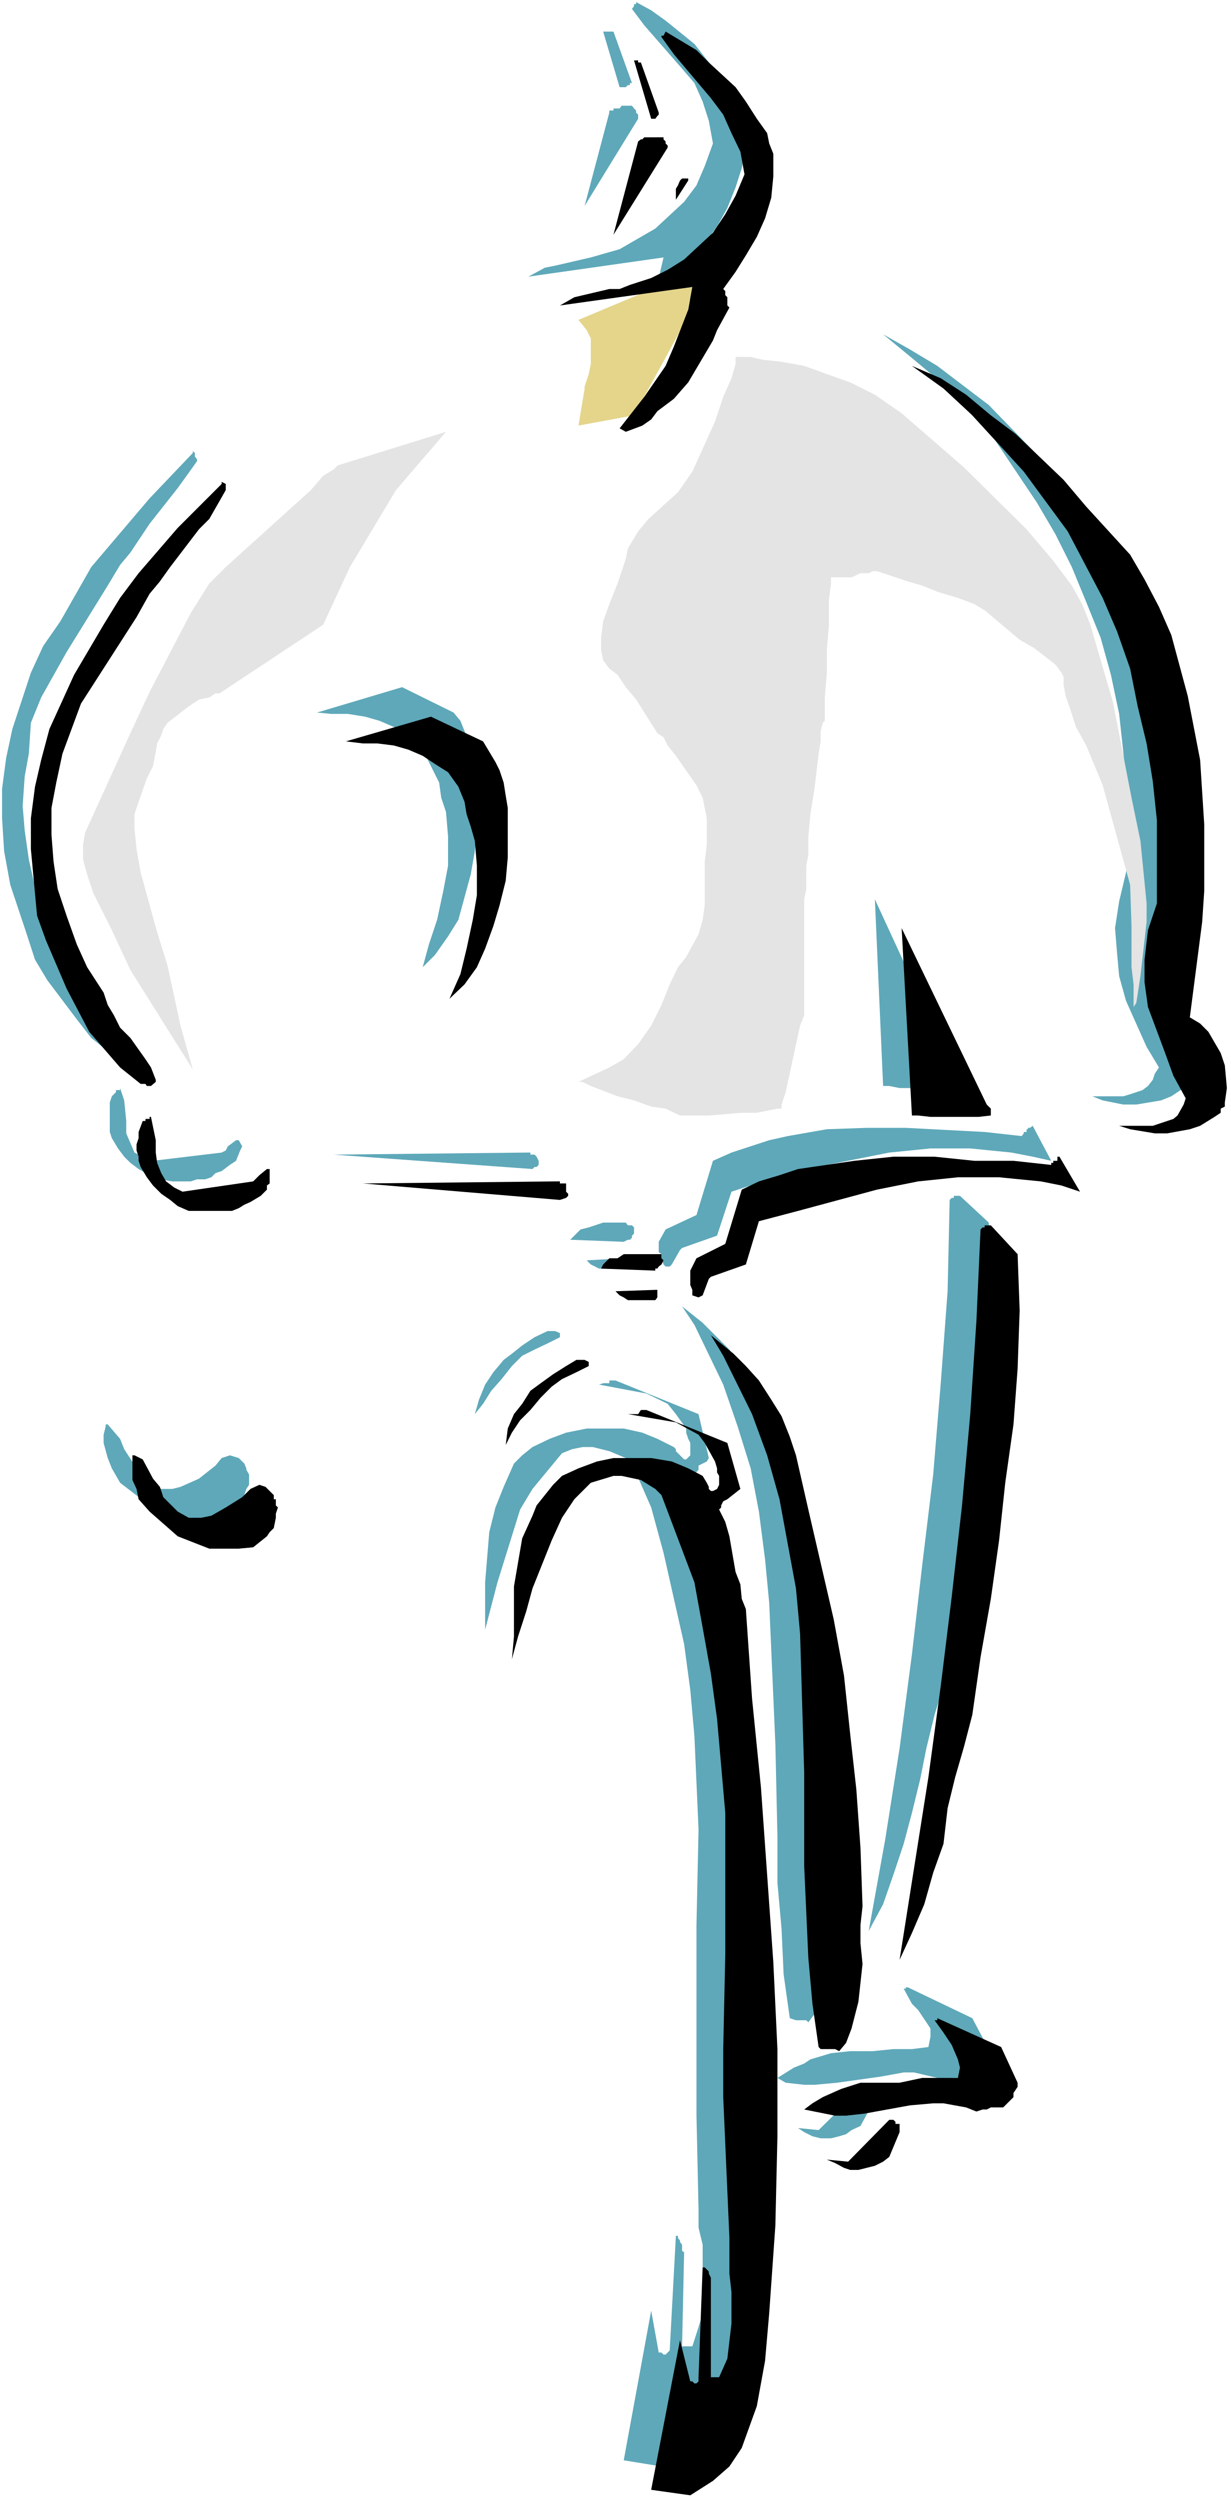 <?xml version="1.0" encoding="UTF-8" standalone="no"?>
<svg
   version="1.0"
   width="76.702mm"
   height="155.711mm"
   id="svg44"
   sodipodi:docname="Cycling 55.wmf"
   xmlns:inkscape="http://www.inkscape.org/namespaces/inkscape"
   xmlns:sodipodi="http://sodipodi.sourceforge.net/DTD/sodipodi-0.dtd"
   xmlns="http://www.w3.org/2000/svg"
   xmlns:svg="http://www.w3.org/2000/svg">
  <rect width="100%" height="100%" fill="#333333" stroke="none"/>
  <sodipodi:namedview
     id="namedview44"
     pagecolor="#ffffff"
     bordercolor="#000000"
     borderopacity="0.25"
     inkscape:showpageshadow="2"
     inkscape:pageopacity="0.0"
     inkscape:pagecheckerboard="0"
     inkscape:deskcolor="#d1d1d1"
     inkscape:document-units="mm" />
  <defs
     id="defs1">
    <pattern
       id="WMFhbasepattern"
       patternUnits="userSpaceOnUse"
       width="6"
       height="6"
       x="0"
       y="0" />
  </defs>
  <path
     style="fill:#ffffff;fill-opacity:1;fill-rule:evenodd;stroke:none"
     d="M 0,588.515 H 289.898 V 0 H 0 Z"
     id="path1" />
  <path
     style="fill:#5ea8b9;fill-opacity:1;fill-rule:evenodd;stroke:none"
     d="m 148.827,2.101 2.909,3.878 8.888,10.18 2.909,3.393 1.939,4.363 1.454,4.525 0.97,5.333 -1.939,5.333 -1.939,4.525 -2.909,3.878 -6.787,6.302 -8.403,4.848 -6.787,1.939 -8.403,1.939 -2.424,0.485 -3.878,2.101 31.834,-4.525 -1.131,4.848 -0.808,4.525 -2.101,4.848 -2.424,3.878 -4.848,7.756 -5.333,7.433 1.454,0.485 3.393,-1.454 1.454,-1.454 1.939,-1.939 5.494,-3.878 1.454,-2.585 1.939,-2.424 5.817,-10.18 0.97,-2.424 0.97,-2.909 v -1.131 -0.97 l -0.485,-0.485 v -0.97 l -0.485,-0.485 2.424,-3.878 2.909,-3.878 2.424,-4.363 1.939,-4.848 1.454,-4.525 0.97,-5.333 -0.323,-1.939 v -2.909 l -1.616,-5.494 -2.424,-3.393 -2.424,-3.393 -5.333,-6.787 -6.787,-5.494 -3.393,-2.424 -3.555,-1.939 v 0.485 h -0.485 V 1.454 Z"
     id="path2" />
  <path
     style="fill:#5ea8b9;fill-opacity:1;fill-rule:evenodd;stroke:none"
     d="m 142.04,7.433 3.878,13.089 h 0.485 0.485 0.485 l 0.485,-0.485 h 0.485 v -0.485 h 0.485 L 144.464,7.433 h -0.97 -0.485 z"
     id="path3" />
  <path
     style="fill:#5ea8b9;fill-opacity:1;fill-rule:evenodd;stroke:none"
     d="m 147.373,24.885 h -0.485 -0.485 l -0.485,0.646 h -0.485 -0.97 v 0.485 h -0.97 v 0.485 l -5.817,21.976 12.604,-20.522 V 27.309 26.986 L 149.797,26.501 V 26.016 l -0.485,-0.485 -0.485,-0.646 h -0.485 z"
     id="path4" />
  <path
     style="fill:#5ea8b9;fill-opacity:1;fill-rule:evenodd;stroke:none"
     d="m 154.321,34.742 h -0.97 v 0.485 0.97 l -0.646,0.485 v 0.97 l -0.485,0.485 v 0.97 l 0.485,0.97 2.424,-4.848 h -0.323 V 34.742 Z"
     id="path5" />
  <path
     style="fill:#5ea8b9;fill-opacity:1;fill-rule:evenodd;stroke:none"
     d="m 207.97,78.695 7.272,5.979 6.949,5.817 12.119,13.089 9.857,14.705 4.363,7.433 3.878,7.756 3.393,8.241 3.393,8.403 2.424,8.726 1.939,9.211 0.97,8.888 1.616,18.583 -0.97,9.857 -1.616,6.787 -0.97,6.302 0.485,5.979 0.485,5.333 1.616,5.817 4.848,10.827 2.909,4.848 -0.97,1.454 -0.485,1.454 -1.131,1.454 -1.293,0.97 -2.909,0.97 -1.616,0.485 h -7.272 l 2.424,0.97 4.848,0.97 h 3.07 l 5.817,-0.97 2.424,-0.97 2.909,-1.939 1.454,-1.454 0.485,-0.97 0.97,-0.97 v -0.485 l 0.485,-0.485 v -2.424 l -0.97,-5.979 -1.939,-5.332 -1.939,-1.939 -1.454,-1.939 -2.424,-1.454 1.454,-7.433 0.97,-7.272 1.454,-22.946 v -7.756 l -0.97,-7.433 -1.454,-15.674 -1.939,-7.272 -1.939,-7.433 -2.424,-6.625 -2.424,-6.948 -3.555,-6.302 -3.878,-6.302 -9.696,-11.311 -10.827,-11.15 -5.333,-5.494 -12.119,-9.211 -6.464,-3.878 z"
     id="path6" />
  <path
     style="fill:#5ea8b9;fill-opacity:1;fill-rule:evenodd;stroke:none"
     d="m 44.923,107.135 -9.696,10.18 -13.735,16.159 -7.272,12.766 -4.04,5.817 -2.909,6.302 -4.363,13.25 -1.454,6.787 -0.97,7.272 v 6.948 l 0.485,7.756 1.454,7.918 3.878,11.635 1.939,5.979 2.909,4.848 6.948,9.211 3.393,4.363 4.848,3.878 h 0.97 0.485 0.485 l 1.454,-0.808 -2.424,-5.494 -3.878,-4.848 -1.939,-1.939 -1.939,-2.909 -0.97,-2.909 -1.131,-2.424 -3.878,-5.979 -2.747,-5.333 -2.585,-6.787 -1.454,-6.464 -0.97,-6.787 -0.485,-5.817 0.485,-6.948 0.97,-5.332 0.485,-7.272 2.424,-5.979 5.979,-10.665 9.696,-15.674 2.909,-4.848 2.424,-2.909 4.525,-6.787 6.625,-8.403 2.101,-2.909 2.424,-3.393 v -0.485 l -0.485,-0.646 v -0.808 l -0.485,-0.485 v 0.485 z"
     id="path7" />
  <path
     style="fill:#5ea8b9;fill-opacity:1;fill-rule:evenodd;stroke:none"
     d="m 94.693,161.753 -20.038,5.979 3.393,0.323 h 3.878 l 4.04,0.646 3.393,0.97 3.393,1.454 2.909,1.454 2.909,2.424 1.939,3.393 1.454,2.909 1.454,2.909 0.485,3.555 1.131,3.393 0.485,5.817 v 6.787 l -1.131,5.979 -1.454,6.787 -1.939,5.817 -1.454,5.333 2.909,-2.909 3.07,-4.363 2.424,-3.878 1.454,-5.333 1.454,-5.333 0.97,-5.494 0.485,-5.817 0.97,-5.494 -0.485,-2.747 -0.485,-3.555 -0.485,-2.424 -0.485,-2.909 -0.97,-2.909 -0.97,-2.424 -0.97,-2.424 -1.616,-1.939 z"
     id="path8" />
  <path
     style="fill:#5ea8b9;fill-opacity:1;fill-rule:evenodd;stroke:none"
     d="m 206.031,211.684 1.939,43.953 h 1.454 l 2.424,0.485 h 3.878 4.363 3.555 l 2.424,-0.485 0.97,-0.485 v -0.485 l -0.485,-0.97 -1.616,-0.97 z"
     id="path9" />
  <path
     style="fill:#5ea8b9;fill-opacity:1;fill-rule:evenodd;stroke:none"
     d="m 27.309,257.091 -0.97,0.97 -0.485,1.454 v 6.948 l 0.485,1.454 1.454,2.424 1.454,1.939 1.454,1.454 1.939,1.454 2.585,1.454 2.424,0.97 2.909,0.485 h 4.363 l 1.454,-0.485 h 1.939 l 1.454,-0.485 0.97,-0.97 1.454,-0.485 1.939,-1.454 1.454,-0.97 0.97,-2.424 0.485,-0.97 -0.808,-1.454 h -0.646 l -1.939,1.454 -0.485,0.97 -0.97,0.485 -16.159,1.939 -2.424,-0.97 -1.939,-0.97 -1.939,-4.525 v -2.909 l -0.485,-4.848 -0.97,-2.909 v 0.485 h -0.97 z"
     id="path10" />
  <path
     style="fill:#5ea8b9;fill-opacity:1;fill-rule:evenodd;stroke:none"
     d="m 242.066,265.817 h -0.323 v 0.646 h -0.646 v 0.323 l -0.485,0.646 -8.726,-0.97 -18.583,-0.97 h -9.211 l -9.372,0.323 -9.211,1.616 -4.363,0.97 -8.888,2.909 -4.363,1.939 -3.878,12.766 -7.272,3.393 -1.616,2.909 v 2.424 l 0.646,0.485 v 0.97 l 0.485,1.454 0.485,0.485 h 0.97 l 0.485,-0.485 1.939,-3.393 0.485,-0.485 8.241,-2.909 3.393,-10.342 8.888,-2.909 8.726,-2.424 19.553,-3.878 9.696,-0.97 h 9.372 l 9.696,0.97 5.009,0.97 4.363,0.97 -4.363,-8.241 -0.646,0.485 h -0.485 z"
     id="path11" />
  <path
     style="fill:#5ea8b9;fill-opacity:1;fill-rule:evenodd;stroke:none"
     d="m 123.942,271.311 -45.408,0.485 46.862,3.393 0.485,-0.485 h 0.485 l 0.485,-0.485 v -0.485 -0.485 l -0.485,-0.97 -0.485,-0.485 h -0.485 -0.485 v -0.485 h -0.485 z"
     id="path12" />
  <path
     style="fill:#5ea8b9;fill-opacity:1;fill-rule:evenodd;stroke:none"
     d="m 224.937,281.492 h -0.323 v 0.485 h -0.485 l -0.485,0.485 -0.485,21.492 -1.616,21.653 -1.778,21.492 -2.585,21.33 -2.424,21.007 -2.909,22.138 -3.393,21.492 -3.878,21.492 3.393,-6.302 2.424,-6.948 2.424,-7.272 1.939,-7.272 1.939,-7.918 1.454,-7.272 1.939,-7.918 2.101,-6.787 1.939,-13.735 1.939,-14.058 2.424,-13.735 1.939,-13.25 1.454,-13.574 0.97,-13.25 0.485,-13.735 -0.485,-13.735 -6.787,-6.302 h -0.485 z"
     id="path13" />
  <path
     style="fill:#5ea8b9;fill-opacity:1;fill-rule:evenodd;stroke:none"
     d="m 146.888,287.794 h -1.454 -1.939 -1.454 l -1.939,0.646 -1.454,0.485 -1.939,0.485 -0.97,0.97 -1.454,1.454 12.604,0.485 0.97,-0.485 h 0.485 l 0.485,-0.485 v -0.485 l 0.485,-0.485 v -0.485 -0.97 l -0.485,-0.485 h -0.485 -0.485 l -0.485,-0.646 z"
     id="path14" />
  <path
     style="fill:#5ea8b9;fill-opacity:1;fill-rule:evenodd;stroke:none"
     d="m 146.888,296.197 -8.726,0.485 0.97,0.97 0.97,0.485 0.97,0.485 h 0.97 1.454 0.97 1.454 0.97 0.485 l 0.485,-0.485 0.485,-0.485 -0.485,-0.97 v -0.485 h -0.485 z"
     id="path15" />
  <path
     style="fill:#5ea8b9;fill-opacity:1;fill-rule:evenodd;stroke:none"
     d="m 160.623,307.508 2.909,4.363 6.787,14.058 3.393,9.857 3.07,9.857 1.939,10.18 1.454,11.311 0.97,10.18 1.454,33.288 0.485,21.976 v 10.665 l 0.97,10.827 0.485,10.665 1.454,10.342 1.454,0.485 h 2.424 l 0.485,0.485 1.454,-1.939 2.909,-5.979 0.97,-3.878 0.646,-4.848 v -17.613 l -0.646,-13.574 -0.97,-13.735 -1.454,-13.735 -1.939,-13.735 -4.363,-25.855 -6.787,-25.37 -0.97,-4.363 -4.525,-9.211 -2.909,-4.525 -2.909,-2.909 -3.393,-3.393 z"
     id="path16" />
  <path
     style="fill:#5ea8b9;fill-opacity:1;fill-rule:evenodd;stroke:none"
     d="m 128.951,313.325 -3.07,1.454 -2.909,1.939 -2.424,1.939 -1.939,1.454 -2.424,2.909 -1.939,2.909 -1.454,3.555 -0.97,3.393 1.939,-2.424 1.939,-3.07 2.424,-2.747 2.424,-3.07 2.424,-2.424 2.909,-1.454 3.07,-1.454 2.909,-1.454 v -0.485 -0.485 l -1.131,-0.485 h -0.808 -0.485 z"
     id="path17" />
  <path
     style="fill:#5ea8b9;fill-opacity:1;fill-rule:evenodd;stroke:none"
     d="m 144.949,324.96 h -1.454 v 0.646 h -1.454 l -0.97,0.323 11.15,2.101 5.009,2.424 1.939,2.424 2.424,3.393 v 0.97 l 0.485,1.454 0.485,0.97 v 2.909 l -0.97,0.97 h -0.485 l -0.97,-0.97 -0.485,-0.485 -0.485,-0.485 v -0.485 l -0.485,-0.485 -3.878,-1.939 -3.555,-1.454 -4.363,-0.97 H 138.162 l -4.848,0.97 -3.878,1.454 -4.04,1.939 -2.424,1.939 -1.939,1.939 -2.424,5.494 -1.939,4.848 -1.454,5.817 -0.97,11.796 v 11.15 l 2.909,-11.15 5.333,-17.129 2.909,-4.848 6.948,-8.403 2.424,-0.97 2.424,-0.485 h 2.424 l 3.878,0.97 3.878,1.616 1.454,1.293 4.525,10.342 2.909,10.665 4.848,21.492 1.454,10.827 0.97,10.827 0.97,21.976 -0.485,22.461 v 44.922 l 0.485,21.976 v 4.363 l 0.97,4.04 v 16.159 l -0.97,3.232 -1.454,4.525 h -2.424 l 0.485,-22.138 -0.485,-0.323 v -1.454 l -0.485,-0.646 v -0.323 l -0.485,-0.646 v -0.485 h -0.485 l -1.454,26.986 -0.97,0.97 h -0.485 l -0.485,-0.485 h -0.646 l -1.778,-9.857 -6.464,35.227 8.888,1.454 5.333,-3.393 3.393,-3.878 2.909,-3.878 3.878,-9.857 1.939,-11.15 0.485,-5.494 0.97,-5.817 0.97,-20.522 1.131,-20.522 -1.131,-20.522 -1.293,-41.529 -2.101,-20.522 -1.454,-20.522 -1.939,-21.007 -1.939,-6.464 -0.485,-2.424 -0.97,-2.909 -0.97,-5.817 -0.485,-2.909 -1.454,-3.07 0.485,-0.323 0.485,-0.97 0.97,-1.131 v -0.97 l 1.939,-0.97 0.485,-0.808 -2.424,-10.342 z"
     id="path18" />
  <path
     style="fill:#5ea8b9;fill-opacity:1;fill-rule:evenodd;stroke:none"
     d="m 24.885,335.786 -0.485,1.939 v 1.939 l 0.97,3.555 0.97,2.424 1.939,3.393 6.948,5.333 6.625,2.909 4.04,0.485 h 3.393 l 2.909,-0.97 2.909,-1.939 1.131,-0.485 1.293,-2.424 0.485,-1.454 0.646,-0.97 v -2.424 l -0.646,-1.131 v -0.323 l -0.485,-1.131 -1.293,-1.293 -2.101,-0.646 -1.939,0.646 -1.454,1.778 -3.878,3.07 -4.363,1.939 -1.939,0.485 h -2.585 l -2.747,-1.454 -2.101,-1.939 -3.878,-5.979 -0.97,-2.424 -2.909,-3.393 H 24.885 Z"
     id="path19" />
  <path
     style="fill:#5ea8b9;fill-opacity:1;fill-rule:evenodd;stroke:none"
     d="m 213.788,467.806 h -0.485 v 0.323 h -0.485 l 1.939,3.555 1.454,1.454 2.909,4.363 v 1.939 l -0.485,2.424 -3.878,0.485 h -4.363 l -4.848,0.485 h -5.333 l -4.525,0.485 -4.848,1.454 -1.454,0.97 -2.424,0.97 -3.878,2.424 1.939,1.131 4.363,0.485 h 2.424 l 5.333,-0.485 10.342,-1.454 5.333,-0.97 h 2.424 l 5.494,1.293 2.424,1.131 0.97,-1.131 h 0.808 1.131 3.393 l 0.97,-0.323 0.97,-0.97 v -0.485 l 0.97,-1.616 v -0.485 l 0.97,-1.939 -4.363,-8.241 z"
     id="path20" />
  <path
     style="fill:#5ea8b9;fill-opacity:1;fill-rule:evenodd;stroke:none"
     d="m 202.638,491.722 -9.857,9.695 -4.848,-0.485 1.454,0.97 1.939,0.97 1.939,0.485 h 2.424 l 1.939,-0.485 1.616,-0.485 1.293,-0.97 2.101,-0.97 2.909,-5.332 v -0.485 h -0.485 v -0.485 -0.485 l -0.485,-0.485 v -0.485 l -0.485,-0.485 -0.485,-0.485 h -0.485 z"
     id="path21" />
  <path
     style="fill:#e4e4e4;fill-opacity:1;fill-rule:evenodd;stroke:none"
     d="m 45.408,251.759 -4.363,-6.948 -10.342,-16.482 -4.363,-9.372 -4.363,-8.726 -1.454,-4.363 -0.97,-3.555 v -3.393 l 0.485,-2.909 10.665,-23.431 4.525,-9.695 9.696,-18.583 4.363,-6.948 3.878,-3.878 20.038,-18.098 2.909,-3.393 2.424,-1.454 0.97,-0.97 25.532,-7.918 -11.796,13.735 -10.827,18.098 -6.302,13.574 -24.401,16.159 h -0.97 l -1.454,0.97 -2.424,0.485 -2.424,1.616 -5.009,3.878 -0.97,1.454 -0.485,1.454 -0.97,1.939 -0.323,1.939 -0.646,3.393 -1.454,2.909 -1.939,5.494 -0.97,2.909 v 3.393 l 0.485,4.848 0.97,5.494 3.878,14.058 2.424,7.756 1.616,7.433 1.454,6.787 z"
     id="path22" />
  <path
     style="fill:#e4d58b;fill-opacity:1;fill-rule:evenodd;stroke:none"
     d="m 136.223,100.186 13.089,-2.424 12.281,-22.461 1.454,-7.756 -11.796,1.454 -15.028,6.302 1.939,2.424 0.97,1.939 v 2.909 3.07 l -0.485,2.424 -0.485,1.454 -0.485,1.454 v 0.485 z"
     id="path23" />
  <path
     style="fill:#e4e4e4;fill-opacity:1;fill-rule:evenodd;stroke:none"
     d="m 173.228,84.027 h 3.555 l 2.747,0.646 4.525,0.485 5.333,0.97 5.333,1.939 5.494,1.939 5.817,2.909 6.302,4.363 14.705,12.766 14.705,14.543 6.302,7.433 4.363,5.817 2.424,4.363 1.939,4.848 5.333,18.26 4.363,22.461 2.101,10.18 1.454,14.705 v 4.363 l -1.454,12.766 -0.97,6.302 -0.646,0.97 v 0.97 -6.302 l -0.485,-4.04 v -9.695 l -0.323,-9.695 -2.585,-9.372 -3.878,-14.058 -3.878,-9.372 -2.424,-4.363 -1.454,-4.525 -0.97,-2.747 -0.485,-2.585 v -1.939 l -0.485,-0.97 -1.454,-1.939 -5.009,-3.878 -3.393,-1.939 -8.241,-6.948 -2.424,-1.454 -3.878,-1.454 -4.848,-1.454 -3.555,-1.454 -3.393,-0.97 -7.272,-2.424 h -0.97 l -0.97,0.485 h -1.939 l -2.101,0.97 h -1.293 -2.101 -1.454 v 1.454 l -0.485,3.878 v 5.817 l -0.485,5.979 v 5.333 l -0.485,5.817 v 5.494 l -0.485,0.485 -0.485,1.939 v 2.424 l -0.485,2.909 -0.97,8.241 -0.97,5.979 -0.485,5.332 v 4.363 l -0.485,2.424 v 5.494 l -0.485,2.424 v 27.309 l -0.97,2.424 -3.393,15.674 -0.97,2.909 v 0.97 h -0.97 l -4.848,0.97 h -3.555 l -7.756,0.646 h -3.393 -3.393 l -3.393,-1.616 -3.393,-0.485 -4.04,-1.454 -3.878,-0.97 -6.302,-2.424 -1.939,-0.97 h -0.97 l 7.272,-3.393 3.393,-1.939 3.393,-3.555 3.07,-4.363 2.424,-4.848 1.939,-4.848 1.939,-4.04 1.939,-2.424 2.909,-5.333 0.97,-3.393 0.485,-3.393 v -10.342 l 0.485,-3.878 v -6.302 l -0.97,-4.848 -1.454,-2.909 -4.848,-6.948 -1.939,-2.424 -0.97,-1.939 -1.454,-0.97 -5.009,-7.918 -2.424,-2.909 -1.939,-2.909 -1.939,-1.454 -1.454,-1.939 -0.485,-2.424 v -2.909 l 0.485,-3.878 1.454,-4.04 1.939,-4.848 0.97,-2.909 0.97,-2.909 0.485,-2.424 2.424,-4.04 2.424,-2.909 6.949,-6.302 3.393,-4.848 5.333,-11.796 1.939,-5.817 1.939,-4.363 0.97,-3.393 z"
     id="path24" />
  <path
     style="fill:#000000;fill-opacity:1;fill-rule:evenodd;stroke:none"
     d="m 155.776,8.726 2.909,4.04 8.726,10.342 2.909,3.878 1.939,4.363 2.101,4.363 0.97,5.333 -2.101,5.009 -2.424,4.363 -2.909,4.363 -6.787,6.302 -3.878,2.424 -3.878,1.939 -5.009,1.616 -2.424,0.97 h -2.424 l -8.241,1.939 -3.393,1.939 31.187,-4.363 -0.97,5.333 -3.393,8.726 -1.939,4.525 -5.009,7.272 -5.817,7.433 1.454,0.808 3.878,-1.454 2.101,-1.454 1.454,-1.939 3.878,-2.909 3.393,-3.878 5.817,-9.857 0.97,-2.424 2.909,-5.333 -0.485,-0.485 v -1.939 l -0.485,-0.485 v -0.97 l -0.485,-0.485 2.909,-4.04 2.424,-3.878 2.585,-4.363 1.939,-4.363 1.454,-4.848 0.485,-5.009 V 36.196 l -0.97,-2.424 -0.485,-2.424 -2.424,-3.393 -2.585,-4.04 -2.424,-3.393 -6.302,-5.817 -2.909,-2.909 -7.272,-4.363 -0.485,0.97 h -0.485 z"
     id="path25" />
  <path
     style="fill:#000000;fill-opacity:1;fill-rule:evenodd;stroke:none"
     d="m 149.312,14.22 4.04,13.735 h 0.97 l 0.485,-0.646 0.323,-0.323 v -0.485 l -4.201,-11.796 h -0.646 v -0.485 h -0.485 z"
     id="path26" />
  <path
     style="fill:#000000;fill-opacity:1;fill-rule:evenodd;stroke:none"
     d="m 154.321,32.318 h -0.97 -0.646 -0.485 -0.485 l -0.485,0.485 h -0.323 l -0.646,0.485 -5.817,21.976 12.766,-20.522 v -0.485 l -0.485,-0.485 V 33.288 l -0.485,-0.485 v -0.485 h -0.485 -0.97 z"
     id="path27" />
  <path
     style="fill:#000000;fill-opacity:1;fill-rule:evenodd;stroke:none"
     d="m 161.108,42.014 h -0.485 l -0.485,0.485 -0.485,1.131 -0.485,0.808 v 0.485 1.131 0.97 l 2.909,-4.525 v -0.485 h -0.485 z"
     id="path28" />
  <path
     style="fill:#000000;fill-opacity:1;fill-rule:evenodd;stroke:none"
     d="m 214.757,86.128 7.433,5.333 6.787,6.302 12.119,13.25 10.342,14.058 8.241,15.674 3.393,7.918 3.07,8.726 1.778,8.888 2.101,8.726 1.454,8.888 0.97,9.211 v 19.553 l -2.101,6.302 -0.808,6.948 v 5.333 l 0.808,5.817 4.04,10.827 1.939,5.333 2.909,5.333 -0.485,1.454 -1.454,2.585 -0.97,0.808 -4.848,1.616 h -7.918 l 2.585,0.808 5.817,0.97 h 2.909 l 5.333,-0.97 2.424,-0.808 3.393,-2.101 1.454,-0.97 v -0.97 l 0.97,-0.485 v -0.485 -0.485 l 0.485,-3.393 -0.485,-5.332 -0.97,-2.909 -2.909,-5.009 -1.939,-1.939 -2.424,-1.454 2.909,-22.461 0.485,-7.272 v -15.674 l -0.97,-15.19 -2.909,-15.028 -3.878,-14.382 -2.909,-6.625 -3.393,-6.464 -3.393,-5.817 -10.342,-11.311 -5.333,-6.302 -11.312,-10.827 -5.817,-4.363 -5.817,-4.848 -5.979,-3.878 z"
     id="path29" />
  <path
     style="fill:#000000;fill-opacity:1;fill-rule:evenodd;stroke:none"
     d="m 52.195,113.922 -10.342,10.342 -9.211,10.665 -4.363,5.817 -3.878,6.302 -6.948,11.796 -5.817,12.766 -1.939,7.272 -1.454,6.302 -0.97,7.433 v 7.272 l 1.454,15.674 2.101,5.817 4.848,11.311 5.333,10.18 7.272,8.403 4.848,3.878 h 1.131 l 0.323,0.485 h 0.97 l 1.131,-0.97 v -0.485 l -1.131,-2.909 -1.293,-1.939 -3.555,-5.009 -2.424,-2.424 -1.454,-2.909 -1.454,-2.424 -0.97,-2.909 -3.878,-5.979 -2.424,-5.333 -2.424,-6.787 -2.101,-6.302 -0.97,-6.464 -0.485,-6.302 v -6.302 l 1.131,-5.979 1.454,-6.787 4.363,-11.796 13.089,-20.36 3.07,-5.494 2.424,-2.909 2.424,-3.393 6.787,-8.888 2.424,-2.424 3.878,-6.787 v -1.454 l -0.97,-0.485 v -0.485 0.485 z"
     id="path30" />
  <path
     style="fill:#000000;fill-opacity:1;fill-rule:evenodd;stroke:none"
     d="m 101.48,168.701 -20.038,5.817 4.04,0.485 h 3.393 l 3.878,0.485 3.393,0.97 3.393,1.454 2.909,1.939 3.07,1.939 2.424,3.393 1.454,3.555 0.485,2.909 0.97,2.909 0.97,3.393 0.485,5.817 v 6.948 l -0.97,5.817 -1.454,6.787 -1.454,5.979 -2.585,5.817 3.555,-3.393 2.909,-4.04 1.939,-4.363 1.939,-5.332 1.454,-4.848 1.454,-5.817 0.485,-5.494 v -5.817 -2.909 -2.909 l -0.485,-2.909 -0.485,-3.07 -0.97,-2.909 -0.97,-1.939 -1.454,-2.424 -1.454,-2.424 z"
     id="path31" />
  <path
     style="fill:#000000;fill-opacity:1;fill-rule:evenodd;stroke:none"
     d="m 212.333,218.471 2.424,44.114 h 1.454 l 2.909,0.323 h 4.04 3.878 3.393 l 2.909,-0.323 v -0.646 -0.97 l -0.97,-0.97 z"
     id="path32" />
  <path
     style="fill:#000000;fill-opacity:1;fill-rule:evenodd;stroke:none"
     d="m 33.611,263.878 -0.97,2.585 v 1.454 l -0.485,1.454 v 1.454 l 0.485,1.454 v 0.97 l 0.485,1.454 1.454,2.424 1.454,1.939 1.939,1.939 2.101,1.454 1.778,1.454 2.585,1.131 h 2.909 4.848 0.97 1.454 l 1.616,-0.646 1.293,-0.808 1.454,-0.646 2.424,-1.454 1.454,-1.454 v -0.97 l 0.646,-0.485 v -0.97 -1.939 -0.485 h -0.646 l -1.778,1.454 -1.454,1.454 -16.644,2.424 -1.939,-0.97 -1.939,-1.454 -1.131,-1.939 -0.97,-2.424 -0.323,-2.424 v -2.909 l -1.131,-5.494 H 35.227 v 0.485 h -0.97 v 0.485 z"
     id="path33" />
  <path
     style="fill:#000000;fill-opacity:1;fill-rule:evenodd;stroke:none"
     d="m 248.53,273.251 h -0.485 v 0.485 h -0.485 v 0.485 l -8.888,-0.97 h -9.211 l -9.372,-0.97 h -9.696 l -9.211,0.97 -13.251,1.939 -4.363,1.454 -4.848,1.454 -4.04,1.939 -3.878,12.766 -6.787,3.393 -1.454,2.909 v 3.393 l 0.485,1.131 v 1.293 l 1.454,0.485 0.97,-0.485 1.454,-3.878 0.485,-0.485 8.241,-2.909 3.07,-10.18 9.211,-2.424 18.583,-5.009 9.696,-1.939 9.372,-0.97 h 9.696 l 9.857,0.97 4.848,0.97 4.363,1.454 -4.848,-8.241 h -0.485 v 0.97 z"
     id="path34" />
  <path
     style="fill:#000000;fill-opacity:1;fill-rule:evenodd;stroke:none"
     d="m 130.729,278.098 -45.246,0.485 46.377,3.878 1.454,-0.485 0.485,-0.485 v -0.485 l -0.485,-0.485 v -0.97 -0.485 -0.485 h -0.97 -0.485 v -0.485 z"
     id="path35" />
  <path
     style="fill:#000000;fill-opacity:1;fill-rule:evenodd;stroke:none"
     d="m 232.371,288.44 h -0.485 v 0.485 h -0.485 l -0.485,0.485 -0.97,21.492 -1.454,21.976 -1.939,21.492 -2.424,21.492 -2.585,21.007 -2.909,21.492 -3.393,21.492 -3.393,21.492 2.909,-6.302 2.909,-6.787 2.101,-7.433 2.424,-6.787 0.97,-8.403 1.778,-7.272 2.101,-7.272 1.939,-7.433 1.939,-13.574 2.424,-13.735 1.939,-13.735 1.454,-13.574 1.939,-13.735 0.97,-13.089 0.485,-13.735 -0.485,-13.25 -6.302,-6.787 h -0.485 z"
     id="path36" />
  <path
     style="fill:#000000;fill-opacity:1;fill-rule:evenodd;stroke:none"
     d="m 154.321,295.227 h -1.616 -1.778 -2.101 -1.939 l -1.454,0.97 h -1.939 l -1.454,1.454 -0.485,0.97 12.766,0.485 v -0.485 h 0.485 l 0.323,-0.485 0.646,-0.485 0.485,-0.97 -0.485,-0.485 v -0.97 h -0.646 -0.323 z"
     id="path37" />
  <path
     style="fill:#000000;fill-opacity:1;fill-rule:evenodd;stroke:none"
     d="m 154.321,303.63 -9.372,0.323 0.97,0.97 0.97,0.485 0.97,0.646 h 1.454 0.97 1.454 0.97 1.616 l 0.485,-0.646 v -0.485 -0.323 -0.646 -0.323 z"
     id="path38" />
  <path
     style="fill:#000000;fill-opacity:1;fill-rule:evenodd;stroke:none"
     d="m 167.41,314.295 2.909,4.848 6.787,13.735 3.555,9.695 2.909,10.342 3.878,21.007 0.97,10.665 0.97,32.803 v 21.976 l 0.97,21.492 0.97,10.827 1.454,10.18 0.485,0.485 h 3.393 l 0.97,0.485 1.616,-1.939 1.293,-3.393 1.616,-6.302 0.97,-8.888 -0.485,-4.848 v -4.363 l 0.485,-4.363 -0.485,-13.735 -0.97,-13.735 -1.454,-13.089 -1.454,-13.735 -2.424,-13.25 -5.979,-25.855 -2.909,-12.766 -1.454,-4.363 -1.939,-4.848 -2.424,-3.878 -2.909,-4.525 -3.07,-3.393 -2.909,-2.909 z"
     id="path39" />
  <path
     style="fill:#000000;fill-opacity:1;fill-rule:evenodd;stroke:none"
     d="m 135.738,320.112 -2.424,1.454 -3.07,1.939 -2.909,2.101 -2.424,1.778 -1.939,3.07 -1.939,2.424 -1.454,3.393 -0.485,3.878 1.454,-2.909 1.939,-2.909 2.424,-2.424 2.424,-2.909 2.585,-2.585 2.424,-1.778 3.393,-1.616 2.909,-1.454 v -0.485 -0.485 l -0.97,-0.485 h -0.485 -0.485 -0.485 z"
     id="path40" />
  <path
     style="fill:#000000;fill-opacity:1;fill-rule:evenodd;stroke:none"
     d="m 152.221,331.908 h -1.293 l -0.646,0.97 h -1.939 -0.485 l 11.312,1.939 5.333,2.909 1.454,1.939 2.424,4.363 0.485,1.616 v 0.97 l 0.485,0.808 v 2.101 l -0.485,0.97 -0.97,0.485 h -0.485 l -0.485,-0.485 v -0.485 l -0.485,-0.97 -0.97,-1.616 -3.393,-1.778 -3.878,-1.616 -4.848,-0.808 h -8.888 l -3.878,0.808 -4.363,1.616 -3.878,1.778 -2.101,2.101 -3.878,4.848 -0.97,2.424 -2.424,5.333 -1.939,11.311 v 11.796 l -0.485,5.332 1.454,-5.332 1.939,-5.979 1.454,-5.332 4.525,-11.311 2.424,-5.333 2.909,-4.363 3.878,-3.878 5.333,-1.616 h 1.939 l 4.525,0.97 3.393,2.101 1.454,1.454 7.756,20.522 1.939,10.665 1.939,10.827 1.454,10.665 1.939,22.138 v 33.126 l -0.485,22.461 v 11.311 l 1.454,33.126 v 8.403 l 0.485,4.363 v 7.433 l -0.97,8.241 -1.939,4.363 h -1.939 v -23.431 l -0.485,-0.97 v -0.485 l -0.97,-0.97 h -0.485 l -0.97,25.855 v 0.97 l -0.485,0.485 h -0.485 l -0.485,-0.485 h -0.485 l -2.424,-9.695 -6.787,35.227 9.211,1.293 5.333,-3.393 3.878,-3.393 2.909,-4.363 3.555,-9.857 1.939,-10.665 0.97,-11.15 1.454,-20.684 0.485,-21.007 v -20.522 l -0.97,-20.522 -2.909,-41.044 -2.101,-21.007 -1.454,-21.007 -0.97,-2.424 -0.323,-3.393 -1.131,-2.909 -1.454,-8.403 -0.97,-3.393 -1.454,-2.909 0.485,-0.485 v -0.485 l 0.485,-0.97 0.97,-0.485 3.07,-2.424 -3.07,-10.827 z"
     id="path41" />
  <path
     style="fill:#000000;fill-opacity:1;fill-rule:evenodd;stroke:none"
     d="m 31.187,342.573 v 5.817 l 0.97,2.101 0.485,2.424 2.585,2.909 6.625,5.817 7.433,2.909 h 2.909 4.04 l 3.393,-0.323 3.232,-2.585 0.646,-0.97 0.97,-0.97 0.485,-2.424 v -0.97 l 0.485,-1.454 -0.485,-0.485 V 352.915 h -0.485 v -0.97 l -1.939,-1.939 -1.454,-0.485 -2.101,0.97 -1.939,1.939 -3.878,2.424 -3.393,1.939 -2.424,0.485 h -2.909 l -2.585,-1.454 -3.393,-3.393 -0.808,-2.424 -1.616,-1.939 -2.424,-4.525 -1.939,-0.97 z"
     id="path42" />
  <path
     style="fill:#000000;fill-opacity:1;fill-rule:evenodd;stroke:none"
     d="m 220.736,475.078 v 0.485 h -0.646 l 2.101,2.909 0.97,1.454 0.97,1.454 1.454,3.393 0.485,1.939 -0.485,2.424 h -4.04 -4.363 l -5.333,1.131 h -4.363 -4.848 l -4.525,1.454 -4.363,1.939 -2.424,1.454 -1.939,1.454 7.272,1.454 h 2.585 l 4.363,-0.485 10.665,-1.939 5.494,-0.485 h 2.424 l 5.333,0.97 2.424,0.97 1.454,-0.485 h 0.97 l 0.97,-0.485 h 2.909 l 2.424,-2.424 v -0.97 l 0.97,-1.454 v -0.97 l -3.878,-8.403 z"
     id="path43" />
  <path
     style="fill:#000000;fill-opacity:1;fill-rule:evenodd;stroke:none"
     d="m 209.425,498.993 -9.696,9.857 -5.009,-0.485 1.939,0.808 2.101,1.131 1.454,0.485 h 1.939 l 1.939,-0.485 1.939,-0.485 1.939,-0.97 1.454,-1.131 2.424,-5.817 v -0.485 -0.485 -0.485 -0.485 h -0.97 v -0.485 l -0.485,-0.485 z"
     id="path44" />
</svg>
